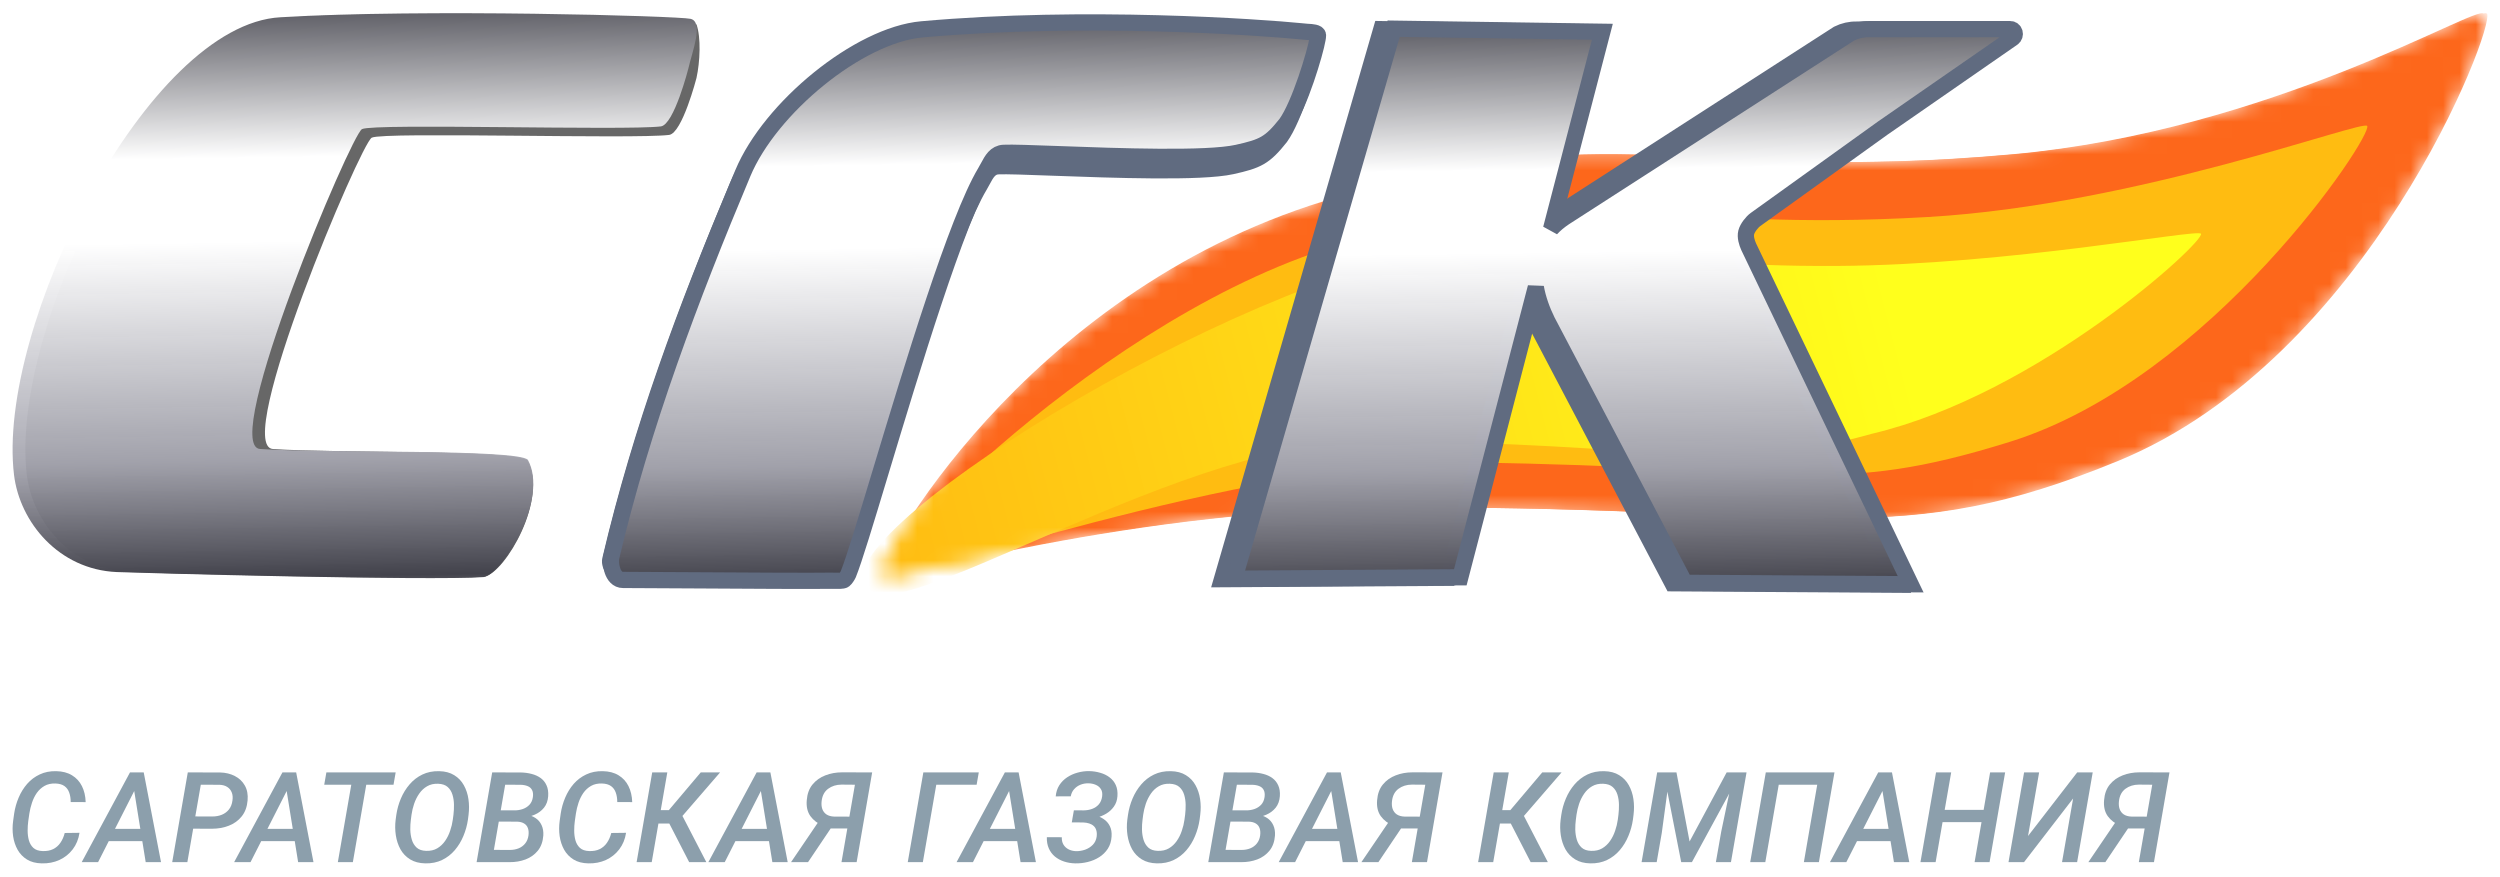 <svg width="154" height="54" viewBox="0 0 154 54" fill="none" xmlns="http://www.w3.org/2000/svg">
<path d="M3.987 51.312L4.898 51.301C4.837 51.696 4.697 52.036 4.477 52.322C4.259 52.606 3.986 52.823 3.657 52.975C3.328 53.124 2.967 53.194 2.572 53.184C2.21 53.176 1.907 53.097 1.661 52.945C1.416 52.793 1.224 52.593 1.085 52.345C0.946 52.094 0.853 51.816 0.808 51.51C0.765 51.203 0.765 50.892 0.808 50.576L0.872 50.116C0.923 49.777 1.015 49.449 1.149 49.133C1.283 48.816 1.458 48.534 1.673 48.286C1.89 48.038 2.148 47.844 2.447 47.705C2.745 47.563 3.083 47.496 3.46 47.504C3.847 47.511 4.172 47.596 4.435 47.758C4.701 47.918 4.904 48.139 5.046 48.423C5.188 48.706 5.265 49.035 5.277 49.41L4.355 49.406C4.355 49.188 4.325 48.995 4.264 48.825C4.206 48.656 4.109 48.522 3.972 48.423C3.836 48.324 3.648 48.271 3.411 48.263C3.153 48.256 2.93 48.305 2.743 48.411C2.556 48.518 2.397 48.662 2.268 48.844C2.142 49.026 2.042 49.229 1.969 49.452C1.895 49.672 1.842 49.891 1.809 50.109L1.741 50.579C1.716 50.762 1.703 50.958 1.703 51.168C1.703 51.378 1.728 51.577 1.779 51.764C1.832 51.951 1.924 52.107 2.056 52.231C2.19 52.352 2.379 52.417 2.621 52.425C2.874 52.435 3.091 52.395 3.27 52.307C3.452 52.218 3.602 52.089 3.718 51.92C3.837 51.75 3.927 51.548 3.987 51.312Z" fill="#8C9FAC"/>
<path d="M8.451 48.366L6.042 53.108H5.033L8.007 47.58H8.656L8.451 48.366ZM8.975 53.108L8.193 48.263L8.25 47.58H8.853L9.919 53.108H8.975ZM9.244 51.058L9.111 51.813H6.19L6.323 51.058H9.244Z" fill="#8C9FAC"/>
<path d="M13.059 51.05L11.61 51.046L11.743 50.291L13.089 50.295C13.3 50.295 13.492 50.259 13.666 50.188C13.843 50.115 13.989 50.006 14.103 49.862C14.219 49.718 14.291 49.534 14.319 49.311C14.347 49.124 14.333 48.959 14.277 48.818C14.222 48.673 14.13 48.561 14.004 48.48C13.877 48.396 13.718 48.351 13.526 48.343L12.369 48.339L11.541 53.108H10.608L11.568 47.58L13.552 47.584C13.894 47.591 14.199 47.665 14.467 47.804C14.735 47.941 14.94 48.136 15.082 48.389C15.226 48.642 15.283 48.947 15.252 49.304C15.219 49.701 15.098 50.03 14.888 50.291C14.681 50.549 14.416 50.74 14.095 50.864C13.774 50.988 13.428 51.05 13.059 51.05Z" fill="#8C9FAC"/>
<path d="M17.842 48.366L15.432 53.108H14.423L17.398 47.58H18.047L17.842 48.366ZM18.365 53.108L17.584 48.263L17.641 47.58H18.244L19.31 53.108H18.365ZM18.635 51.058L18.502 51.813H15.58L15.713 51.058H18.635Z" fill="#8C9FAC"/>
<path d="M22.693 47.58L21.736 53.108H20.811L21.771 47.58H22.693ZM24.373 47.58L24.241 48.339H19.972L20.105 47.58H24.373Z" fill="#8C9FAC"/>
<path d="M28.864 50.184L28.826 50.484C28.775 50.834 28.682 51.172 28.545 51.498C28.411 51.822 28.234 52.113 28.014 52.371C27.796 52.627 27.536 52.828 27.232 52.975C26.929 53.122 26.584 53.192 26.197 53.184C25.827 53.176 25.516 53.094 25.263 52.937C25.01 52.78 24.812 52.573 24.667 52.315C24.526 52.056 24.431 51.77 24.383 51.456C24.335 51.14 24.331 50.82 24.372 50.496L24.413 50.196C24.464 49.849 24.557 49.514 24.694 49.19C24.831 48.866 25.009 48.576 25.229 48.32C25.449 48.062 25.711 47.86 26.014 47.713C26.318 47.566 26.662 47.496 27.046 47.504C27.418 47.511 27.729 47.594 27.98 47.751C28.233 47.905 28.43 48.111 28.572 48.37C28.716 48.628 28.811 48.914 28.856 49.228C28.902 49.542 28.904 49.861 28.864 50.184ZM27.892 50.496L27.934 50.181C27.957 49.991 27.967 49.788 27.965 49.573C27.962 49.355 27.932 49.151 27.873 48.958C27.815 48.763 27.717 48.604 27.578 48.48C27.441 48.356 27.246 48.289 26.993 48.279C26.733 48.268 26.505 48.32 26.31 48.434C26.118 48.545 25.956 48.696 25.825 48.886C25.693 49.076 25.588 49.285 25.51 49.513C25.434 49.74 25.381 49.964 25.35 50.184L25.309 50.5C25.283 50.687 25.272 50.889 25.274 51.107C25.279 51.325 25.311 51.531 25.369 51.726C25.427 51.921 25.526 52.083 25.665 52.212C25.804 52.339 25.998 52.406 26.246 52.413C26.511 52.423 26.74 52.371 26.933 52.258C27.125 52.144 27.287 51.992 27.418 51.802C27.55 51.612 27.654 51.403 27.729 51.175C27.808 50.948 27.862 50.721 27.892 50.496Z" fill="#8C9FAC"/>
<path d="M31.852 50.61H30.44L30.554 49.915L31.696 49.919C31.876 49.919 32.047 49.891 32.208 49.835C32.37 49.777 32.507 49.688 32.618 49.569C32.73 49.448 32.799 49.29 32.827 49.095C32.85 48.913 32.831 48.767 32.77 48.658C32.712 48.549 32.621 48.471 32.497 48.423C32.373 48.372 32.227 48.346 32.06 48.343L31.119 48.339L30.292 53.108H29.359L30.319 47.58L32.083 47.584C32.318 47.589 32.541 47.619 32.751 47.675C32.961 47.728 33.144 47.812 33.301 47.925C33.461 48.039 33.582 48.189 33.665 48.373C33.751 48.556 33.785 48.78 33.768 49.045C33.748 49.329 33.662 49.566 33.51 49.755C33.358 49.943 33.164 50.087 32.929 50.188C32.697 50.287 32.451 50.349 32.193 50.374L31.852 50.61ZM31.393 53.108H29.689L30.235 52.352L31.419 52.356C31.609 52.356 31.785 52.323 31.947 52.258C32.108 52.192 32.242 52.093 32.349 51.961C32.458 51.827 32.526 51.663 32.554 51.468C32.576 51.296 32.566 51.148 32.523 51.024C32.48 50.897 32.403 50.8 32.292 50.731C32.181 50.66 32.036 50.621 31.859 50.614L30.767 50.61L30.896 49.915L32.208 49.919L32.368 50.181C32.605 50.203 32.809 50.272 32.979 50.386C33.151 50.497 33.278 50.645 33.362 50.83C33.448 51.015 33.483 51.227 33.468 51.468C33.44 51.847 33.328 52.159 33.13 52.402C32.933 52.645 32.681 52.825 32.375 52.941C32.069 53.055 31.742 53.111 31.393 53.108Z" fill="#8C9FAC"/>
<path d="M37.655 51.312L38.566 51.301C38.505 51.696 38.364 52.036 38.144 52.322C37.927 52.606 37.654 52.823 37.325 52.975C36.996 53.124 36.634 53.194 36.24 53.184C35.878 53.176 35.574 53.097 35.329 52.945C35.084 52.793 34.892 52.593 34.752 52.345C34.613 52.094 34.521 51.816 34.475 51.51C34.432 51.203 34.432 50.892 34.475 50.576L34.54 50.116C34.59 49.777 34.683 49.449 34.817 49.133C34.951 48.816 35.125 48.534 35.34 48.286C35.558 48.038 35.816 47.844 36.114 47.705C36.413 47.563 36.751 47.496 37.127 47.504C37.515 47.511 37.84 47.596 38.103 47.758C38.368 47.918 38.572 48.139 38.714 48.423C38.855 48.706 38.932 49.035 38.945 49.41L38.023 49.406C38.023 49.188 37.993 48.995 37.932 48.825C37.874 48.656 37.776 48.522 37.64 48.423C37.503 48.324 37.316 48.271 37.078 48.263C36.82 48.256 36.598 48.305 36.41 48.411C36.223 48.518 36.065 48.662 35.936 48.844C35.81 49.026 35.71 49.229 35.636 49.452C35.563 49.672 35.51 49.891 35.477 50.109L35.409 50.579C35.383 50.762 35.371 50.958 35.371 51.168C35.371 51.378 35.396 51.577 35.447 51.764C35.5 51.951 35.592 52.107 35.724 52.231C35.858 52.352 36.046 52.417 36.289 52.425C36.542 52.435 36.758 52.395 36.938 52.307C37.12 52.218 37.269 52.089 37.386 51.92C37.504 51.75 37.594 51.548 37.655 51.312Z" fill="#8C9FAC"/>
<path d="M41.106 47.58L40.146 53.108H39.216L40.176 47.58H41.106ZM44.357 47.58L41.633 50.731H40.298L40.316 49.904H41.201L43.166 47.58H44.357ZM42.453 53.108L41.132 50.541L41.823 49.847L43.511 53.108H42.453Z" fill="#8C9FAC"/>
<path d="M47.053 48.366L44.644 53.108H43.635L46.609 47.58H47.258L47.053 48.366ZM47.577 53.108L46.795 48.263L46.852 47.58H47.455L48.522 53.108H47.577ZM47.846 51.058L47.713 51.813H44.792L44.925 51.058H47.846Z" fill="#8C9FAC"/>
<path d="M52.484 51.035H51.05L50.716 50.876C50.37 50.729 50.104 50.528 49.92 50.272C49.737 50.014 49.663 49.688 49.696 49.296C49.726 48.901 49.845 48.577 50.052 48.324C50.26 48.071 50.523 47.884 50.842 47.762C51.16 47.638 51.503 47.576 51.87 47.576L53.725 47.58L52.769 53.108H51.836L52.663 48.339L51.84 48.332C51.516 48.334 51.24 48.42 51.012 48.59C50.787 48.757 50.654 49.006 50.614 49.338C50.591 49.525 50.604 49.69 50.652 49.831C50.703 49.973 50.788 50.086 50.91 50.169C51.034 50.25 51.192 50.295 51.384 50.302L52.614 50.306L52.484 51.035ZM51.456 50.61L49.775 53.108H48.728L50.424 50.61H51.456Z" fill="#8C9FAC"/>
<path d="M60.293 47.58L60.16 48.339H57.675L56.848 53.108H55.918L56.878 47.58H60.293Z" fill="#8C9FAC"/>
<path d="M62.344 48.366L59.934 53.108H58.925L61.9 47.58H62.548L62.344 48.366ZM62.867 53.108L62.086 48.263L62.142 47.58H62.746L63.812 53.108H62.867ZM63.137 51.058L63.004 51.813H60.082L60.215 51.058H63.137Z" fill="#8C9FAC"/>
<path d="M66.857 50.462L66.056 50.458L66.151 49.915L66.743 49.919C66.933 49.919 67.11 49.888 67.274 49.828C67.441 49.767 67.579 49.673 67.688 49.547C67.799 49.418 67.867 49.252 67.893 49.049C67.915 48.87 67.889 48.721 67.813 48.605C67.74 48.489 67.633 48.401 67.494 48.343C67.358 48.285 67.207 48.254 67.043 48.252C66.871 48.249 66.709 48.279 66.557 48.339C66.405 48.4 66.275 48.491 66.166 48.613C66.06 48.732 65.99 48.878 65.958 49.053L65.032 49.057C65.055 48.796 65.128 48.568 65.252 48.373C65.378 48.176 65.539 48.013 65.734 47.884C65.928 47.755 66.142 47.658 66.375 47.595C66.61 47.529 66.848 47.498 67.088 47.5C67.329 47.505 67.556 47.539 67.771 47.603C67.989 47.663 68.181 47.757 68.348 47.884C68.515 48.008 68.643 48.166 68.731 48.358C68.82 48.551 68.854 48.781 68.834 49.049C68.816 49.295 68.744 49.506 68.617 49.683C68.493 49.861 68.334 50.007 68.139 50.124C67.947 50.238 67.738 50.322 67.513 50.378C67.291 50.434 67.072 50.462 66.857 50.462ZM66.117 50.128L66.808 50.131C67.025 50.136 67.237 50.166 67.445 50.219C67.652 50.269 67.836 50.35 67.995 50.462C68.157 50.571 68.281 50.714 68.367 50.891C68.455 51.065 68.491 51.279 68.473 51.532C68.455 51.821 68.378 52.07 68.242 52.28C68.105 52.49 67.929 52.664 67.714 52.8C67.502 52.935 67.267 53.033 67.009 53.097C66.753 53.16 66.496 53.189 66.238 53.184C65.993 53.179 65.763 53.141 65.548 53.07C65.333 52.999 65.144 52.897 64.982 52.763C64.82 52.628 64.695 52.461 64.607 52.261C64.518 52.061 64.478 51.831 64.485 51.57L65.407 51.574C65.4 51.751 65.434 51.903 65.51 52.03C65.586 52.154 65.689 52.25 65.821 52.318C65.955 52.387 66.108 52.425 66.28 52.432C66.472 52.435 66.659 52.404 66.842 52.341C67.026 52.275 67.184 52.175 67.316 52.041C67.447 51.907 67.527 51.737 67.555 51.532C67.573 51.383 67.565 51.255 67.532 51.149C67.502 51.04 67.449 50.952 67.373 50.883C67.297 50.812 67.203 50.759 67.092 50.724C66.981 50.688 66.856 50.668 66.716 50.663L66.022 50.659L66.117 50.128Z" fill="#8C9FAC"/>
<path d="M73.935 50.184L73.897 50.484C73.846 50.834 73.753 51.172 73.616 51.498C73.482 51.822 73.305 52.113 73.085 52.371C72.867 52.627 72.607 52.828 72.303 52.975C72 53.122 71.654 53.192 71.267 53.184C70.898 53.176 70.587 53.094 70.334 52.937C70.081 52.78 69.883 52.573 69.738 52.315C69.597 52.056 69.502 51.77 69.454 51.456C69.406 51.14 69.402 50.82 69.442 50.496L69.484 50.196C69.535 49.849 69.628 49.514 69.765 49.19C69.902 48.866 70.08 48.576 70.3 48.32C70.52 48.062 70.782 47.86 71.085 47.713C71.389 47.566 71.733 47.496 72.117 47.504C72.489 47.511 72.8 47.594 73.051 47.751C73.304 47.905 73.501 48.111 73.643 48.37C73.787 48.628 73.882 48.914 73.927 49.228C73.973 49.542 73.975 49.861 73.935 50.184ZM72.963 50.496L73.005 50.181C73.028 49.991 73.038 49.788 73.036 49.573C73.033 49.355 73.003 49.151 72.945 48.958C72.886 48.763 72.788 48.604 72.649 48.48C72.512 48.356 72.317 48.289 72.064 48.279C71.804 48.268 71.576 48.32 71.381 48.434C71.189 48.545 71.027 48.696 70.896 48.886C70.764 49.076 70.659 49.285 70.581 49.513C70.505 49.74 70.452 49.964 70.421 50.184L70.38 50.5C70.354 50.687 70.343 50.889 70.346 51.107C70.351 51.325 70.382 51.531 70.44 51.726C70.499 51.921 70.597 52.083 70.736 52.212C70.875 52.339 71.069 52.406 71.317 52.413C71.582 52.423 71.811 52.371 72.004 52.258C72.196 52.144 72.358 51.992 72.489 51.802C72.621 51.612 72.725 51.403 72.8 51.175C72.879 50.948 72.933 50.721 72.963 50.496Z" fill="#8C9FAC"/>
<path d="M76.923 50.61H75.511L75.625 49.915L76.767 49.919C76.947 49.919 77.118 49.891 77.279 49.835C77.441 49.777 77.578 49.688 77.689 49.569C77.8 49.448 77.87 49.29 77.898 49.095C77.921 48.913 77.902 48.767 77.841 48.658C77.783 48.549 77.692 48.471 77.568 48.423C77.444 48.372 77.298 48.346 77.131 48.343L76.191 48.339L75.363 53.108H74.43L75.39 47.58L77.154 47.584C77.389 47.589 77.612 47.619 77.822 47.675C78.032 47.728 78.215 47.812 78.372 47.925C78.531 48.039 78.653 48.189 78.736 48.373C78.822 48.556 78.857 48.78 78.839 49.045C78.819 49.329 78.733 49.566 78.581 49.755C78.429 49.943 78.236 50.087 78 50.188C77.768 50.287 77.522 50.349 77.264 50.374L76.923 50.61ZM76.464 53.108H74.76L75.306 52.352L76.49 52.356C76.68 52.356 76.856 52.323 77.018 52.258C77.18 52.192 77.314 52.093 77.42 51.961C77.529 51.827 77.597 51.663 77.625 51.468C77.647 51.296 77.637 51.148 77.594 51.024C77.551 50.897 77.474 50.8 77.363 50.731C77.252 50.66 77.107 50.621 76.93 50.614L75.838 50.61L75.967 49.915L77.279 49.919L77.439 50.181C77.677 50.203 77.88 50.272 78.05 50.386C78.222 50.497 78.349 50.645 78.433 50.83C78.519 51.015 78.554 51.227 78.539 51.468C78.511 51.847 78.399 52.159 78.201 52.402C78.004 52.645 77.752 52.825 77.446 52.941C77.14 53.055 76.813 53.111 76.464 53.108Z" fill="#8C9FAC"/>
<path d="M82.187 48.366L79.778 53.108H78.769L81.743 47.58H82.392L82.187 48.366ZM82.711 53.108L81.929 48.263L81.986 47.58H82.589L83.656 53.108H82.711ZM82.98 51.058L82.847 51.813H79.926L80.059 51.058H82.98Z" fill="#8C9FAC"/>
<path d="M87.619 51.035H86.184L85.85 50.876C85.504 50.729 85.238 50.528 85.054 50.272C84.871 50.014 84.797 49.688 84.83 49.296C84.86 48.901 84.979 48.577 85.186 48.324C85.394 48.071 85.657 47.884 85.976 47.762C86.294 47.638 86.637 47.576 87.004 47.576L88.859 47.58L87.903 53.108H86.97L87.797 48.339L86.974 48.332C86.65 48.334 86.374 48.42 86.146 48.59C85.921 48.757 85.788 49.006 85.748 49.338C85.725 49.525 85.738 49.69 85.786 49.831C85.837 49.973 85.922 50.086 86.044 50.169C86.168 50.25 86.326 50.295 86.518 50.302L87.748 50.306L87.619 51.035ZM86.59 50.61L84.909 53.108H83.862L85.558 50.61H86.59Z" fill="#8C9FAC"/>
<path d="M92.942 47.58L91.982 53.108H91.052L92.012 47.58H92.942ZM96.193 47.58L93.469 50.731H92.134L92.153 49.904H93.037L95.002 47.58H96.193ZM94.289 53.108L92.968 50.541L93.659 49.847L95.347 53.108H94.289Z" fill="#8C9FAC"/>
<path d="M100.627 50.184L100.589 50.484C100.538 50.834 100.445 51.172 100.308 51.498C100.174 51.822 99.997 52.113 99.777 52.371C99.559 52.627 99.299 52.828 98.995 52.975C98.692 53.122 98.347 53.192 97.96 53.184C97.59 53.176 97.279 53.094 97.026 52.937C96.773 52.78 96.575 52.573 96.43 52.315C96.289 52.056 96.194 51.77 96.146 51.456C96.098 51.14 96.094 50.82 96.135 50.496L96.176 50.196C96.227 49.849 96.32 49.514 96.457 49.19C96.594 48.866 96.772 48.576 96.992 48.32C97.212 48.062 97.474 47.86 97.777 47.713C98.081 47.566 98.425 47.496 98.809 47.504C99.181 47.511 99.492 47.594 99.743 47.751C99.996 47.905 100.193 48.111 100.335 48.37C100.479 48.628 100.574 48.914 100.619 49.228C100.665 49.542 100.667 49.861 100.627 50.184ZM99.656 50.496L99.697 50.181C99.72 49.991 99.73 49.788 99.728 49.573C99.725 49.355 99.695 49.151 99.637 48.958C99.578 48.763 99.48 48.604 99.341 48.48C99.204 48.356 99.009 48.289 98.756 48.279C98.496 48.268 98.268 48.32 98.073 48.434C97.881 48.545 97.719 48.696 97.588 48.886C97.456 49.076 97.351 49.285 97.273 49.513C97.197 49.74 97.144 49.964 97.113 50.184L97.072 50.5C97.046 50.687 97.035 50.889 97.037 51.107C97.043 51.325 97.074 51.531 97.132 51.726C97.191 51.921 97.289 52.083 97.428 52.212C97.567 52.339 97.761 52.406 98.009 52.413C98.275 52.423 98.503 52.371 98.696 52.258C98.888 52.144 99.05 51.992 99.181 51.802C99.313 51.612 99.416 51.403 99.492 51.175C99.571 50.948 99.625 50.721 99.656 50.496Z" fill="#8C9FAC"/>
<path d="M102.477 47.58H103.27L104.078 51.836L106.362 47.58H107.227L104.222 53.108H103.562L102.477 47.58ZM102.082 47.58H102.871L102.366 51.305L102.052 53.108H101.122L102.082 47.58ZM106.791 47.58H107.587L106.627 53.108H105.698L106.028 51.225L106.791 47.58Z" fill="#8C9FAC"/>
<path d="M113.004 47.58L112.044 53.108H111.118L111.941 48.339H109.57L108.743 53.108H107.813L108.773 47.58H113.004Z" fill="#8C9FAC"/>
<path d="M116.143 48.366L113.734 53.108H112.725L115.699 47.58H116.348L116.143 48.366ZM116.667 53.108L115.885 48.263L115.942 47.58H116.545L117.612 53.108H116.667ZM116.936 51.058L116.803 51.813H113.882L114.015 51.058H116.936Z" fill="#8C9FAC"/>
<path d="M122.409 49.888L122.277 50.644H119.423L119.556 49.888H122.409ZM120.193 47.58L119.234 53.108H118.3L119.26 47.58H120.193ZM123.517 47.58L122.557 53.108H121.635L122.591 47.58H123.517Z" fill="#8C9FAC"/>
<path d="M124.927 51.498L127.955 47.58H128.911L127.951 53.108H127.021L127.704 49.186L124.68 53.108H123.724L124.684 47.58H125.61L124.927 51.498Z" fill="#8C9FAC"/>
<path d="M132.399 51.035H130.965L130.631 50.876C130.285 50.729 130.019 50.528 129.835 50.272C129.652 50.014 129.578 49.688 129.611 49.296C129.641 48.901 129.76 48.577 129.967 48.324C130.175 48.071 130.438 47.884 130.757 47.762C131.075 47.638 131.418 47.576 131.785 47.576L133.64 47.58L132.684 53.108H131.751L132.578 48.339L131.754 48.332C131.431 48.334 131.155 48.42 130.927 48.59C130.702 48.757 130.569 49.006 130.529 49.338C130.506 49.525 130.519 49.69 130.567 49.831C130.617 49.973 130.703 50.086 130.825 50.169C130.949 50.25 131.107 50.295 131.299 50.302L132.528 50.306L132.399 51.035ZM131.371 50.61L129.69 53.108H128.643L130.339 50.61H131.371Z" fill="#8C9FAC"/>
<mask id="mask0_2031_30227" style="mask-type:alpha" maskUnits="userSpaceOnUse" x="54" y="0" width="100" height="36">
<path d="M54.303 35.42C53.859 34.909 62.954 18.111 81.553 12.39C99.569 6.828 103.238 11.366 123.941 9.506C140.035 8.042 152.642 0.219 152.981 0.85C153.463 1.751 145.66 22.051 130.272 28.385C116.662 33.98 112.238 31.258 86.76 31.25C69.055 31.247 54.739 35.91 54.303 35.42Z" fill="#FD881B"/>
<path d="M54.526 35.42C54.082 34.909 63.177 18.111 81.775 12.39C99.791 6.828 103.46 11.366 124.164 9.506C140.258 8.042 152.864 0.219 153.204 0.85C153.685 1.751 145.883 22.051 130.495 28.385C116.885 33.98 112.46 31.258 86.983 31.25C69.278 31.247 54.962 35.91 54.526 35.42Z" fill="#FD881B"/>
</mask>
<g mask="url(#mask0_2031_30227)">
<path d="M54.304 35.42C53.861 34.909 62.955 18.111 81.554 12.39C99.57 6.828 103.239 11.366 123.942 9.506C140.036 8.042 152.643 0.219 152.982 0.85C153.464 1.751 145.661 22.051 130.273 28.385C116.663 33.98 112.239 31.258 86.761 31.25C69.056 31.247 54.74 35.91 54.304 35.42Z" fill="#FD671B"/>
<path d="M54.527 35.42C54.083 34.909 63.178 18.111 81.776 12.39C99.792 6.828 103.461 11.366 124.165 9.506C140.259 8.042 152.865 0.219 153.205 0.85C153.686 1.751 145.884 22.051 130.496 28.385C116.886 33.98 112.461 31.258 86.984 31.25C69.279 31.247 54.963 35.91 54.527 35.42Z" fill="#FD671B"/>
<g filter="url(#filter0_f_2031_30227)">
<path d="M54.315 35.404C53.796 34.197 69.377 18.043 84.377 14.583C98.908 11.219 102.134 14.332 118.793 13.366C131.744 12.602 145.55 7.351 145.818 7.758C146.197 8.339 136.256 23.321 123.832 27.208C112.843 30.641 110.938 28.767 90.456 28.488C76.223 28.295 55.2 36.218 54.315 35.404Z" fill="#FFBC11"/>
</g>
<g filter="url(#filter1_f_2031_30227)">
<path d="M53.117 36.119C51.454 32.24 77.701 16.212 90.852 15.009C102.508 14.363 99.482 16.452 113.17 16.382C123.812 16.317 135.374 14.082 135.579 14.397C135.871 14.848 125.598 24.3 115.281 26.727C106.077 29.322 101.863 27.203 85.079 27.203C73.419 26.499 54.555 39.473 53.117 36.119Z" fill="url(#paint0_linear_2031_30227)"/>
</g>
</g>
<path d="M29.855 35.525C26.54 35.764 9.262 35.295 7.973 35.238C4.416 35.082 2.007 32.173 1.652 29.257C0.552 20.157 9.889 1.504 18.067 1.063C26.875 0.533 42.165 1.33 42.904 1.504C43.19 2.305 43.123 3.807 42.904 4.803C42.904 4.803 42.028 8.198 41.219 8.311C38.984 8.581 23.662 8.11 22.902 8.48C22.239 8.792 14.299 27.488 16.812 27.659C20.807 27.929 31.913 27.692 32.499 28.382C33.769 30.714 31.151 35.234 29.855 35.525Z" fill="#676767"/>
<path d="M29.797 35.548C26.482 35.786 8.474 35.295 7.184 35.238C3.627 35.082 1.219 32.173 0.864 29.257C-0.236 20.157 9.1 1.504 17.279 1.063C26.087 0.533 41.8 0.986 42.539 1.16C43.374 1.356 42.619 3.235 42.4 4.231C42.4 4.231 41.522 7.672 40.713 7.786C38.478 8.056 23.06 7.582 22.301 7.952C21.638 8.265 13.511 27.488 16.024 27.659C20.018 27.929 31.934 27.641 32.52 28.33C33.79 30.663 31.093 35.256 29.797 35.548Z" fill="url(#paint1_linear_2031_30227)"/>
<path d="M56.44 2.636C66.487 1.732 77.334 2.51 79.805 2.756C79.825 2.758 79.852 2.76 79.883 2.763C79.951 2.769 80.04 2.776 80.124 2.786C80.149 2.789 80.187 2.791 80.233 2.794C80.451 2.805 80.843 2.826 80.843 3.002C80.853 3.027 80.826 3.178 80.817 3.227C80.817 3.232 80.816 3.236 80.816 3.239C80.675 4.078 79.717 7.281 78.874 8.449C77.888 9.692 77.461 9.885 75.877 10.238C73.988 10.659 68.552 10.46 64.872 10.325C63.251 10.265 61.971 10.218 61.486 10.242C60.978 10.268 60.759 10.676 60.522 11.118C60.466 11.223 60.409 11.329 60.347 11.433C58.58 14.385 55.849 23.298 53.945 29.514C53.059 32.407 52.352 34.715 52.004 35.567C51.983 35.616 51.938 35.597 51.889 35.577C51.844 35.558 51.795 35.538 51.758 35.567C51.683 35.623 51.377 35.6 51.13 35.582C51.025 35.574 50.931 35.567 50.869 35.567C49.408 35.596 43.276 35.592 40.063 35.59C39.462 35.59 38.963 35.59 38.616 35.59C37.929 35.59 37.506 34.82 37.592 34.481C39.498 26.398 42.221 19.096 45.415 11.494C47.101 7.46 52.551 2.985 56.44 2.636Z" fill="#676767"/>
<path d="M56.44 2.636C66.487 1.732 77.334 2.51 79.805 2.756C79.825 2.758 79.852 2.76 79.883 2.763C79.951 2.769 80.04 2.776 80.124 2.786C80.149 2.789 80.187 2.791 80.233 2.794C80.451 2.805 80.843 2.826 80.843 3.002C80.853 3.027 80.826 3.178 80.817 3.227C80.817 3.232 80.816 3.236 80.816 3.239C80.675 4.078 79.717 7.281 78.874 8.449C77.888 9.692 77.461 9.885 75.877 10.238C73.988 10.659 68.552 10.46 64.872 10.325C63.251 10.265 61.971 10.218 61.486 10.242C60.978 10.268 60.759 10.676 60.522 11.118C60.466 11.223 60.409 11.329 60.347 11.433C58.58 14.385 55.849 23.298 53.945 29.514C53.059 32.407 52.352 34.715 52.004 35.567C51.983 35.616 51.938 35.597 51.889 35.577C51.844 35.558 51.795 35.538 51.758 35.567C51.683 35.623 51.377 35.6 51.13 35.582C51.025 35.574 50.931 35.567 50.869 35.567C49.408 35.596 43.276 35.592 40.063 35.59C39.462 35.59 38.963 35.59 38.616 35.59C37.929 35.59 37.506 34.82 37.592 34.481C39.498 26.398 42.221 19.096 45.415 11.494C47.101 7.46 52.551 2.985 56.44 2.636Z" stroke="#606B80"/>
<path d="M56.785 1.808C66.832 0.904 77.678 1.681 80.15 1.928C80.17 1.93 80.197 1.932 80.228 1.935C80.296 1.941 80.385 1.948 80.469 1.958C80.494 1.961 80.532 1.963 80.578 1.966C80.796 1.977 81.188 1.998 81.188 2.174C81.197 2.199 81.171 2.35 81.162 2.399C81.161 2.404 81.161 2.408 81.16 2.411C81.02 3.25 80.062 6.453 79.219 7.621C78.232 8.864 77.806 9.057 76.222 9.41C74.333 9.831 68.897 9.631 65.217 9.496C63.596 9.437 62.316 9.39 61.83 9.414C61.323 9.439 61.104 9.848 60.867 10.29C60.811 10.395 60.754 10.501 60.692 10.605C58.932 13.543 56.175 22.682 54.244 29.081C53.333 32.102 52.605 34.512 52.254 35.372C52.213 35.466 52.082 35.664 52.003 35.724C51.918 35.789 51.592 35.781 51.358 35.775C51.3 35.773 51.247 35.772 51.205 35.772C50.091 35.794 46.024 35.768 42.673 35.747C40.808 35.735 39.164 35.724 38.376 35.724C37.69 35.724 37.57 34.647 37.656 34.308C39.562 26.226 42.566 18.268 45.76 10.666C47.446 6.632 52.895 2.157 56.785 1.808Z" fill="url(#paint2_linear_2031_30227)"/>
<path d="M56.785 1.808C66.832 0.904 77.678 1.681 80.15 1.928C80.17 1.93 80.197 1.932 80.228 1.935C80.296 1.941 80.385 1.948 80.469 1.958C80.494 1.961 80.532 1.963 80.578 1.966C80.796 1.977 81.188 1.998 81.188 2.174C81.197 2.199 81.171 2.35 81.162 2.399C81.161 2.404 81.161 2.408 81.16 2.411C81.02 3.25 80.062 6.453 79.219 7.621C78.232 8.864 77.806 9.057 76.222 9.41C74.333 9.831 68.897 9.631 65.217 9.496C63.596 9.437 62.316 9.39 61.83 9.414C61.323 9.439 61.104 9.848 60.867 10.29C60.811 10.395 60.754 10.501 60.692 10.605C58.932 13.543 56.175 22.682 54.244 29.081C53.333 32.102 52.605 34.512 52.254 35.372C52.213 35.466 52.082 35.664 52.003 35.724C51.918 35.789 51.592 35.781 51.358 35.775C51.3 35.773 51.247 35.772 51.205 35.772C50.091 35.794 46.024 35.768 42.673 35.747C40.808 35.735 39.164 35.724 38.376 35.724C37.69 35.724 37.57 34.647 37.656 34.308C39.562 26.226 42.566 18.268 45.76 10.666C47.446 6.632 52.895 2.157 56.785 1.808Z" stroke="#606B80"/>
<path d="M85.091 1.795L75.272 35.677L89.196 35.59L93.847 17.727C93.974 18.446 94.233 19.154 94.549 19.799L103.025 35.929L116.936 36.017L106.96 15.232C106.844 14.972 106.737 14.622 106.809 14.344C106.88 14.066 107.161 13.706 107.385 13.546L115.209 7.925L123.233 2.363C123.282 2.327 123.319 2.275 123.338 2.215C123.358 2.155 123.358 2.09 123.34 2.029C123.322 1.969 123.287 1.916 123.238 1.879C123.19 1.842 123.132 1.822 123.073 1.824H114.378C113.978 1.815 113.581 1.904 113.218 2.085L95.611 13.427C95.289 13.642 95.016 13.874 94.786 14.119L97.945 1.985L85.091 1.795Z" fill="#676767"/>
<path d="M85.091 1.795L75.272 35.677L89.196 35.59L93.847 17.727C93.974 18.446 94.233 19.154 94.549 19.799L103.025 35.929L116.936 36.017L106.96 15.232C106.844 14.972 106.737 14.622 106.809 14.344C106.88 14.066 107.161 13.706 107.385 13.546L115.209 7.925L123.233 2.363C123.282 2.327 123.319 2.275 123.338 2.215C123.358 2.155 123.358 2.09 123.34 2.029C123.322 1.969 123.287 1.916 123.238 1.879C123.19 1.842 123.132 1.822 123.073 1.824H114.378C113.978 1.815 113.581 1.904 113.218 2.085L95.611 13.427C95.289 13.642 95.016 13.874 94.786 14.119L97.945 1.985L85.091 1.795Z" stroke="#606B80"/>
<path d="M85.85 1.767L76.031 35.648L89.955 35.561L94.606 17.698C94.734 18.418 94.992 19.126 95.309 19.77L103.785 35.9L117.695 35.989L107.72 15.204C107.604 14.944 107.497 14.593 107.568 14.315C107.64 14.037 107.921 13.678 108.144 13.518L115.968 7.897L123.993 2.335C124.042 2.299 124.079 2.247 124.098 2.187C124.117 2.127 124.118 2.061 124.1 2.001C124.082 1.94 124.046 1.887 123.998 1.85C123.95 1.813 123.892 1.794 123.832 1.795H115.137C114.737 1.786 114.341 1.876 113.977 2.056L96.37 13.398C96.048 13.613 95.775 13.845 95.546 14.091L98.705 1.956L85.85 1.767Z" fill="url(#paint3_linear_2031_30227)"/>
<path d="M85.85 1.767L76.031 35.648L89.955 35.561L94.606 17.698C94.734 18.418 94.992 19.126 95.309 19.77L103.785 35.9L117.695 35.989L107.72 15.204C107.604 14.944 107.497 14.593 107.568 14.315C107.64 14.037 107.921 13.678 108.144 13.518L115.968 7.897L123.993 2.335C124.042 2.299 124.079 2.247 124.098 2.187C124.117 2.127 124.118 2.061 124.1 2.001C124.082 1.94 124.046 1.887 123.998 1.85C123.95 1.813 123.892 1.794 123.832 1.795H115.137C114.737 1.786 114.341 1.876 113.977 2.056L96.37 13.398C96.048 13.613 95.775 13.845 95.546 14.091L98.705 1.956L85.85 1.767Z" stroke="#606B80"/>
<defs>
<filter id="filter0_f_2031_30227" x="53.303" y="6.735" width="93.526" height="29.727" filterUnits="userSpaceOnUse" color-interpolation-filters="sRGB">
<feFlood flood-opacity="0" result="BackgroundImageFix"/>
<feBlend mode="normal" in="SourceGraphic" in2="BackgroundImageFix" result="shape"/>
<feGaussianBlur stdDeviation="0.5" result="effect1_foregroundBlur_2031_30227"/>
</filter>
<filter id="filter1_f_2031_30227" x="52.042" y="13.367" width="84.544" height="24.307" filterUnits="userSpaceOnUse" color-interpolation-filters="sRGB">
<feFlood flood-opacity="0" result="BackgroundImageFix"/>
<feBlend mode="normal" in="SourceGraphic" in2="BackgroundImageFix" result="shape"/>
<feGaussianBlur stdDeviation="0.5" result="effect1_foregroundBlur_2031_30227"/>
</filter>
<linearGradient id="paint0_linear_2031_30227" x1="55.607" y1="35.756" x2="116.818" y2="19.889" gradientUnits="userSpaceOnUse">
<stop stop-color="#FFBD12"/>
<stop offset="1" stop-color="#FFFF1C"/>
</linearGradient>
<linearGradient id="paint1_linear_2031_30227" x1="15.891" y1="-8.656" x2="16.645" y2="40.443" gradientUnits="userSpaceOnUse">
<stop offset="0.16" stop-color="#43434C"/>
<stop offset="0.374" stop-color="white"/>
<stop offset="0.479" stop-color="white"/>
<stop offset="0.754" stop-color="#A5A5AF" stop-opacity="0.94"/>
<stop offset="0.9" stop-color="#43434C"/>
<stop offset="0.994" stop-color="white"/>
</linearGradient>
<linearGradient id="paint2_linear_2031_30227" x1="53.254" y1="-7.979" x2="53.967" y2="40.556" gradientUnits="userSpaceOnUse">
<stop offset="0.16" stop-color="#43434C"/>
<stop offset="0.374" stop-color="white"/>
<stop offset="0.479" stop-color="white"/>
<stop offset="0.754" stop-color="#A5A5AF" stop-opacity="0.94"/>
<stop offset="0.9" stop-color="#43434C"/>
<stop offset="0.917" stop-color="white"/>
</linearGradient>
<linearGradient id="paint3_linear_2031_30227" x1="93.275" y1="-7.61" x2="93.916" y2="40.75" gradientUnits="userSpaceOnUse">
<stop offset="0.16" stop-color="#43434C"/>
<stop offset="0.374" stop-color="white"/>
<stop offset="0.479" stop-color="white"/>
<stop offset="0.754" stop-color="#A5A5AF" stop-opacity="0.94"/>
<stop offset="0.909" stop-color="#43434C"/>
<stop offset="1" stop-color="white"/>
</linearGradient>
</defs>
</svg>
